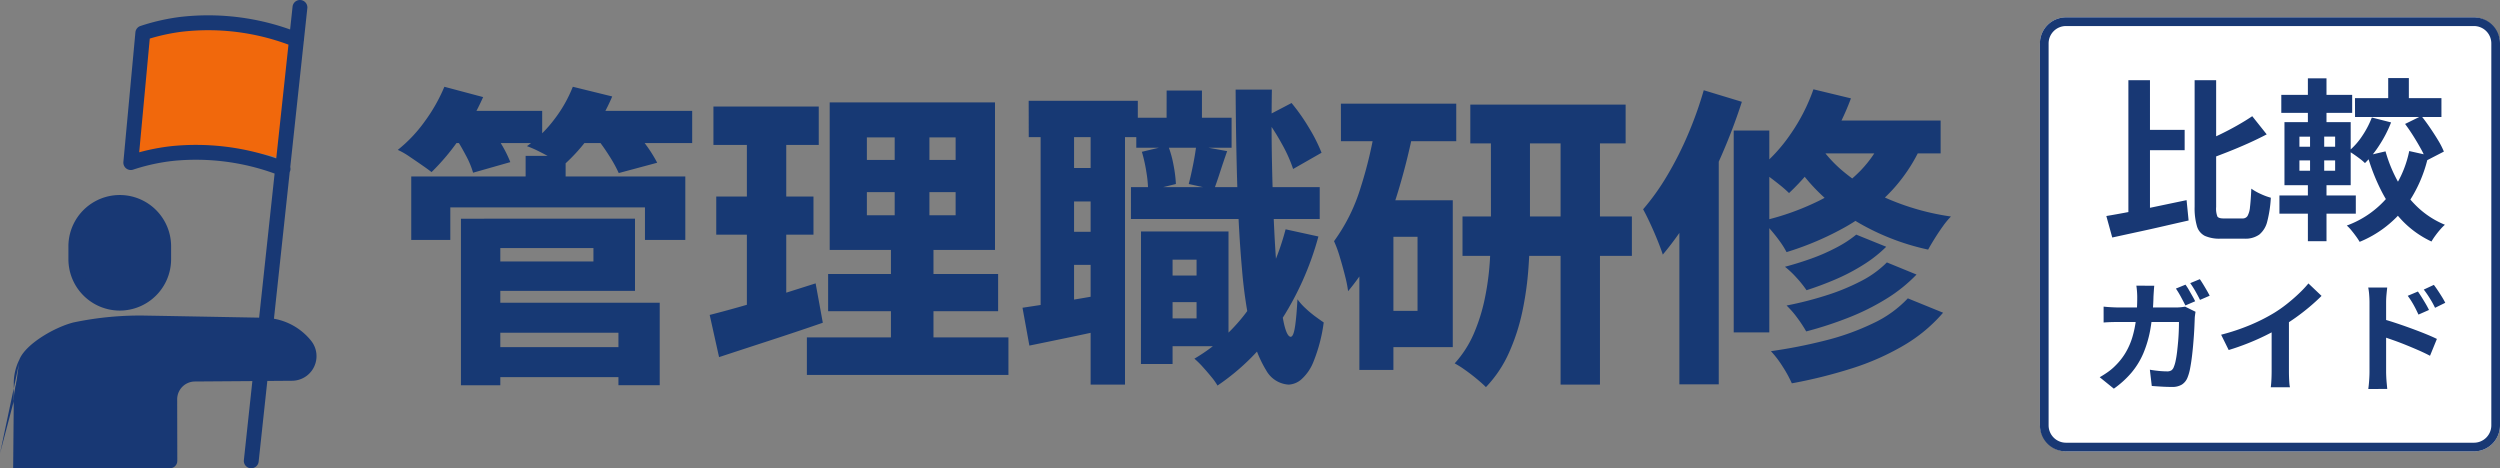 <svg xmlns="http://www.w3.org/2000/svg" width="288" height="53.946" viewBox="0 0 288 53.946">
  <rect x="0" y="0" width="288" height="53.946" fill="#808080" stroke="none"/>
  <g id="Group_15" data-name="Group 15" transform="translate(658 -1836)">
    <g id="Group_86033" data-name="Group 86033" transform="translate(-848 1821)">
      <rect id="Rectangle_14679" data-name="Rectangle 14679" width="53" height="50" rx="3" transform="translate(425 17)" fill="#fff"/>
      <path id="Rectangle_14679_-_Outline" data-name="Rectangle 14679 - Outline" d="M3,1A2,2,0,0,0,1,3V47a2,2,0,0,0,2,2H50a2,2,0,0,0,2-2V3a2,2,0,0,0-2-2H3M3,0H50a3,3,0,0,1,3,3V47a3,3,0,0,1-3,3H3a3,3,0,0,1-3-3V3A3,3,0,0,1,3,0Z" transform="translate(425 17)" fill="#183874"/>
      <path id="Path_459354" data-name="Path 459354" d="M-15.367-11.042h5.039V-8.7h-5.039ZM-16.81-16.76h2.487V-.537L-16.81.045ZM-19.35-1.115q1.2-.2,2.727-.49t3.2-.644q1.675-.352,3.317-.694L-9.872-.6q-1.515.342-3.068.7t-3.019.67l-2.71.591Zm16.807-11.5,1.668,2.094q-1.018.535-2.161,1.047T-5.352-8.5q-1.174.462-2.272.866a6.008,6.008,0,0,0-.344-.981,7.178,7.178,0,0,0-.478-.93q1.046-.415,2.115-.928t2.052-1.072q.979-.555,1.737-1.069ZM-9.179-16.76H-6.7V-2.15a2.511,2.511,0,0,0,.143,1.089q.143.227.722.227h2.172a.65.65,0,0,0,.58-.289A2.581,2.581,0,0,0-2.8-2.158q.092-.746.152-2.11a6.252,6.252,0,0,0,1.086.615A7.262,7.262,0,0,0-.4-3.223,13.85,13.85,0,0,1-.813-.486a2.8,2.8,0,0,1-.917,1.51,2.75,2.75,0,0,1-1.7.471H-6.192A4.154,4.154,0,0,1-8,1.174,1.812,1.812,0,0,1-8.915.046a7.415,7.415,0,0,1-.264-2.221Zm22.3-.25H15.5v3.323H13.122Zm1.947,5.288,1.873-.92q.5.624,1,1.359t.934,1.452a9.115,9.115,0,0,1,.66,1.293L17.514-7.495a8.793,8.793,0,0,0-.593-1.3q-.4-.73-.883-1.5t-.969-1.422Zm-3.834-.741,2.218.566a14.079,14.079,0,0,1-1.327,2.585,11.956,11.956,0,0,1-1.68,2.1A5.634,5.634,0,0,0,9.9-7.68q-.342-.263-.7-.51t-.625-.4a8,8,0,0,0,1.55-1.745,10.585,10.585,0,0,0,1.11-2.128Zm-1.94-2.231h9.959v2.171H9.3Zm3.519,6.131A16.2,16.2,0,0,0,14.28-5.009a12.084,12.084,0,0,0,2.273,2.915,10.2,10.2,0,0,0,3.1,1.986,5.39,5.39,0,0,0-.55.561q-.3.345-.563.708a6.957,6.957,0,0,0-.434.661A11.283,11.283,0,0,1,14.8-.523a14.3,14.3,0,0,1-2.4-3.356,22.624,22.624,0,0,1-1.663-4.2ZM15.54-8.6l2.211.494A15.715,15.715,0,0,1,14.983-2,12.723,12.723,0,0,1,9.832,1.861a6.929,6.929,0,0,0-.408-.621Q9.164.881,8.875.53a4.128,4.128,0,0,0-.524-.547,11.16,11.16,0,0,0,4.73-3.311A12.319,12.319,0,0,0,15.542-8.6ZM.806-15.069H8.97V-13H.806ZM.59-3.479h8.8v2.093H.59Zm3.278-13.5H6.012v5.837H3.868Zm.25,5.86h1.63v5.565h.265V1.787H3.868V-5.554h.25Zm-1.225,3.6v1.185H7.007V-7.523Zm0-2.739V-9.1H7.007v-1.161ZM1.17-11.934H8.8v7.268H1.17ZM-10.23,6.792a6.878,6.878,0,0,1,.387.6q.2.352.4.7t.326.614l-1.123.48q-.218-.431-.517-.985a10.083,10.083,0,0,0-.579-.957Zm1.65-.632q.185.263.4.617t.414.7q.2.343.319.59l-1.113.48q-.216-.443-.527-.99a9.907,9.907,0,0,0-.6-.939Zm-5.25.755q-.025.246-.05.623t-.039.629a25.106,25.106,0,0,1-.349,3.7A12.884,12.884,0,0,1-15.1,14.73a8.871,8.871,0,0,1-1.385,2.235,10.918,10.918,0,0,1-2,1.809l-1.629-1.319a10.91,10.91,0,0,0,.929-.59,6.333,6.333,0,0,0,.912-.777A7.284,7.284,0,0,0-17.115,14.6a8.1,8.1,0,0,0,.764-1.759,12.11,12.11,0,0,0,.426-2.107A22.232,22.232,0,0,0-15.791,8.2q0-.157-.012-.4t-.037-.483q-.025-.242-.053-.407Zm4.755,3q-.028.171-.058.4a3.383,3.383,0,0,0-.033.345q-.014.448-.047,1.146t-.1,1.5q-.063.807-.156,1.608t-.222,1.48A5.485,5.485,0,0,1-10,17.5a1.687,1.687,0,0,1-.645.8,2.1,2.1,0,0,1-1.148.275q-.6,0-1.208-.037t-1.115-.076l-.22-1.871q.518.089,1.038.14t.931.051a.907.907,0,0,0,.512-.117.8.8,0,0,0,.274-.38,3.719,3.719,0,0,0,.216-.732q.1-.463.167-1.04t.121-1.194q.051-.617.072-1.193t.021-1.035H-17.82q-.356,0-.875.012t-.969.051V9.323q.447.047.947.073t.9.026h6.476q.272,0,.542-.025t.521-.072Zm2.949,2.644a24.261,24.261,0,0,0,3.413-1.145,20.882,20.882,0,0,0,2.7-1.372A14.851,14.851,0,0,0,1.445,9.02q.733-.58,1.385-1.2a12.745,12.745,0,0,0,1.1-1.169L5.442,8.087q-.637.635-1.4,1.277T2.456,10.591q-.826.585-1.648,1.084-.8.465-1.782.954t-2.081.924q-1.1.436-2.2.77ZM-.307,10.95l1.992-.47v6.3q0,.308.012.67t.037.677a2.858,2.858,0,0,0,.072.489H-.407q.025-.174.05-.489t.037-.677q.012-.362.012-.67ZM16.544,7.582q.2.286.436.661T17.44,9q.222.379.379.707l-1.211.534q-.206-.447-.39-.8t-.384-.679q-.2-.33-.464-.684Zm1.835-.764q.212.275.455.639t.474.737q.23.373.387.687l-1.178.578q-.216-.447-.418-.788t-.409-.655q-.207-.314-.471-.657ZM10.966,16.859V8.813q0-.377-.036-.85a6.831,6.831,0,0,0-.111-.841h2.187q-.039.364-.082.809t-.043.881v8.046q0,.194.016.55t.052.733q.036.377.061.668H10.826q.061-.408.1-.97T10.966,16.859Zm1.5-6.111q.7.188,1.562.475t1.749.611q.884.324,1.662.639t1.291.572l-.793,1.941q-.591-.314-1.306-.627t-1.452-.611q-.738-.3-1.438-.547t-1.275-.439Z" transform="translate(452 41)" fill="#183874"/>
    </g>
    <g id="Group_86036" data-name="Group 86036" transform="translate(-2102 5478.958)">
      <path id="Path_267341" data-name="Path 267341" d="M1465.067-3637.836c-2.048,1.755-1.17,14.043-1.17,14.043s14.043-1.756,16.384,0,1.946-14.043,1.946-14.043a43.528,43.528,0,0,0-7.987-1.258C1470.406-3639.308,1466.1-3638.723,1465.067-3637.836Z" transform="translate(-4.145 -0.812)" fill="#f1680c"/>
      <g id="アートワーク_415" data-name="アートワーク 415" transform="translate(1444 -3643)">
        <g id="Group_86035" data-name="Group 86035">
          <path id="Path_267339" data-name="Path 267339" d="M42.768,118.551a5.922,5.922,0,0,0,5.915-5.916v-1.481a5.915,5.915,0,1,0-11.831,0v1.481a5.922,5.922,0,0,0,5.916,5.916Zm-4.2-7.4a4.2,4.2,0,0,1,8.409,0v1.481a4.2,4.2,0,0,1-8.409,0Z" transform="translate(-28.971 -82.73)" fill="#183874"/>
          <path id="Path_267340" data-name="Path 267340" d="M1.586,46.244l-.07,7.744H19.565a.84.84,0,0,0,.1-.01.237.237,0,0,0,.075-.008.866.866,0,0,0,.1-.031c.02-.007.042-.011.062-.019a.845.845,0,0,0,.088-.047c.019-.011.04-.019.058-.031a.87.87,0,0,0,.075-.062c.017-.015.036-.027.051-.043s.039-.047.059-.071.032-.036.046-.056.028-.051.042-.077.027-.044.037-.068a.844.844,0,0,0,.027-.087c.007-.025.018-.048.023-.073a.866.866,0,0,0,.009-.092c0-.027.008-.053.008-.08h0l-.014-7.09a2.054,2.054,0,0,1,2.037-2.052l6.624-.048-.978,9.1a.856.856,0,0,0,.759.942.9.9,0,0,0,.093,0,.855.855,0,0,0,.85-.764l1-9.294,2.846-.021a2.836,2.836,0,0,0,2.2-4.606,7.063,7.063,0,0,0-4.283-2.541l1.817-16.9c.01-.022.022-.042.031-.065a.852.852,0,0,0,.031-.507L34.993,4.815a.846.846,0,0,0,.025-.234L35.409.947a.856.856,0,0,0-1.7-.183L33.42,3.438A28.118,28.118,0,0,0,20.7,2a24.273,24.273,0,0,0-4.519,1.034.855.855,0,0,0-.582.733L14.214,18.694a.856.856,0,0,0,1.121.891,22.6,22.6,0,0,1,4.63-1.011,26.582,26.582,0,0,1,11.67,1.462l-1.784,16.6c-2.053-.038-10.1-.187-12.961-.235a37.079,37.079,0,0,0-8.434.789c-2.185.56-5.427,2.443-6.2,4.216M19.778,16.874a24.286,24.286,0,0,0-3.742.713l1.217-13.1A22.6,22.6,0,0,1,20.925,3.7,26.54,26.54,0,0,1,33.232,5.185L31.823,18.292a28.182,28.182,0,0,0-12.045-1.418ZM0,52.277,2.319,41.3a6.085,6.085,0,0,0-.733,2.954v1.995m33.061-4.681a1.1,1.1,0,0,1-1.018.636l-11.2.08a3.769,3.769,0,0,0-3.736,3.766l.012,6.233H8.854V45.425a.856.856,0,1,0-1.711,0v6.853H3.321c-.015-.162-.024-.325-.024-.489v-7.54a4.307,4.307,0,0,1,.909-2.725A8.609,8.609,0,0,1,8.883,38.85a35.916,35.916,0,0,1,7.979-.736c3.294.056,13.441.244,13.457.244a5.356,5.356,0,0,1,4.19,2.009,1.107,1.107,0,0,1,.137,1.2Z" fill="#183874"/>
          <path id="Path_267342" data-name="Path 267342" d="M8.687,0,31.913.428,34,4.15l-1.2.8-13.763.7-1.864,9.29L.711,15.252,0,8.657A8.672,8.672,0,0,1,8.687,0Z" transform="translate(1.58 37.778)" fill="#183874"/>
        </g>
      </g>
      <ellipse id="Ellipse_72" data-name="Ellipse 72" cx="5" cy="5.5" rx="5" ry="5.5" transform="translate(1453 -3619.425)" fill="#183874"/>
    </g>
    <path id="Path_29" data-name="Path 29" d="M10.908-1.008H28.044V2.448H10.908ZM15.552-23.04H20.16v4.428H15.552ZM2.376-20.664H33.948v7.308H29.3V-17.1H6.876v3.744h-4.5Zm8.388,4.86H28.152v8.316H10.764v-3.384h12.6V-12.42h-12.6Zm.18,9.684H31v9.5H26.244V-2.664h-15.3ZM8.1-15.8h4.536V3.384H8.1ZM6.192-28.224H17.46v3.708H6.192Zm14.76,0H34.74v3.708H20.952ZM6.192-31l4.464,1.188a28.3,28.3,0,0,1-2.7,4.77,25.609,25.609,0,0,1-3.24,3.87q-.468-.36-1.17-.846t-1.422-.972a8.382,8.382,0,0,0-1.3-.738A16.262,16.262,0,0,0,3.924-27,19.244,19.244,0,0,0,6.192-31Zm14.8,0,4.536,1.116a22.587,22.587,0,0,1-2.5,4.428,20.476,20.476,0,0,1-3.15,3.528,10.979,10.979,0,0,0-1.224-.792q-.756-.432-1.548-.828a12.537,12.537,0,0,0-1.4-.612,14.51,14.51,0,0,0,3.132-3.06A15.446,15.446,0,0,0,20.988-31ZM7.344-25.344l4.068-1.08a20.654,20.654,0,0,1,1.368,2.07,13.7,13.7,0,0,1,1.008,2.034L9.5-21.1a10.025,10.025,0,0,0-.864-2.052A25.353,25.353,0,0,0,7.344-25.344Zm16.308.144,4.212-1.116q.756.9,1.584,2.052a15.311,15.311,0,0,1,1.26,2.016L26.28-21.06a15.261,15.261,0,0,0-1.116-2.016A23.238,23.238,0,0,0,23.652-25.2Zm31.212,6.336V-16.2H65.088v-2.664Zm0-6.3v2.592H65.088v-2.592ZM50.58-29.2H69.624V-12.2H50.58ZM50.4-9.432H69.984v4.284H50.4ZM47.952-2.124h23.22V2.2H47.952Zm-10.764-26.6H49.32V-24.3H37.188Zm.324,10.368h11.2v4.392h-11.2ZM36.756-4.716q1.584-.4,3.6-.972t4.23-1.278L48.96-8.352l.828,4.536q-3.024,1.044-6.174,2.07T37.836.144ZM41.04-26.964h4.536V-4.9l-4.536.684Zm17.028-.576h4v13.5h.468V-.072h-4.9V-14.04h.432ZM88.2-9.252h6.264v3.06H88.2Zm-2.3-18.18h10.98v3.456H85.9Zm-.612,7.992h21.744v3.672H85.284Zm4,5.112h7.236V-1.116H89.28v-3.2h3.564v-6.768H89.28Zm-2.844,0h3.636V.936H86.436Zm2.952-16.236h4.068v5.436H89.388ZM103.1-14.58l3.78.828a34.343,34.343,0,0,1-4.536,10.026A25.945,25.945,0,0,1,95.256,3.42a6.86,6.86,0,0,0-.7-.99q-.486-.594-1.008-1.17a9.746,9.746,0,0,0-.954-.936,20.374,20.374,0,0,0,6.552-6.138A28.515,28.515,0,0,0,103.1-14.58Zm-16.56-8.928,3.024-.72a12.4,12.4,0,0,1,.63,2.268,15.506,15.506,0,0,1,.27,2.16l-3.2.792a14.23,14.23,0,0,0-.2-2.16A17.727,17.727,0,0,0,86.544-23.508Zm14.148-4,3.1-1.62a22.493,22.493,0,0,1,2.034,2.9,18.826,18.826,0,0,1,1.422,2.826l-3.276,1.872a16.562,16.562,0,0,0-1.332-2.952A25.315,25.315,0,0,0,100.692-27.5Zm-7.884,3.276,3.564.648q-.432,1.224-.81,2.394t-.7,2.034L91.944-19.8q.252-.972.5-2.214T92.808-24.228Zm-19.3-5.148H86.076V-25.2H73.512Zm3.2,7.74H82.98v3.852H76.716Zm0,7.344H82.98v3.816H76.716ZM74.88-27.072h3.852V-4.608H74.88Zm5.76-.036H84.6V3.312H80.64ZM72.792-5.544q1.944-.288,4.608-.72T82.836-7.2l.324,4q-2.448.54-4.95,1.062t-4.626.954ZM97.344-30.672h4.176q-.072,4.5.018,8.694t.27,7.776q.18,3.582.468,6.264a38.883,38.883,0,0,0,.63,4.194q.342,1.512.774,1.548.324,0,.5-1.134t.288-3.186a6.676,6.676,0,0,0,.918,1.026,12.357,12.357,0,0,0,1.188.99q.594.432.918.648a18.356,18.356,0,0,1-1.17,4.5,5.35,5.35,0,0,1-1.458,2.106,2.421,2.421,0,0,1-1.4.558,3.17,3.17,0,0,1-2.574-1.6,13.678,13.678,0,0,1-1.746-4.518,53.47,53.47,0,0,1-1.062-7.128q-.378-4.176-.54-9.4T97.344-30.672Zm27.036,1.728h17.892v4.464H124.38Zm-.9,12.888h19.512v4.536H123.48Zm11.3-10.908h4.536V3.312h-4.536Zm-8.028.072h4.5V-14.76q0,2.232-.18,4.716a36.678,36.678,0,0,1-.7,4.95,23.3,23.3,0,0,1-1.53,4.716A13.93,13.93,0,0,1,126.18,3.6q-.4-.4-1.044-.936T123.8,1.638A11.542,11.542,0,0,0,122.58.864a12.38,12.38,0,0,0,2.232-3.492,20.983,20.983,0,0,0,1.26-4.086,30.743,30.743,0,0,0,.558-4.212q.126-2.07.126-3.87Zm-17.28-2.16H122.76v4.32H109.476Zm4.176,11.124h8.712v16.92h-8.712V-5.184H118.3v-8.532h-4.644Zm-.144-9,4.32.972q-.684,3.42-1.71,6.84a44.342,44.342,0,0,1-2.466,6.426A23.9,23.9,0,0,1,110.3-7.452a13.83,13.83,0,0,0-.342-1.728q-.27-1.08-.612-2.214a13.443,13.443,0,0,0-.666-1.818,20.582,20.582,0,0,0,3.042-6.1A48.639,48.639,0,0,0,113.508-26.928Zm-1.908,9h3.924V1.62H111.6Zm57.24,3.96,3.456,1.4a15.062,15.062,0,0,1-2.628,2.07,22.959,22.959,0,0,1-3.186,1.674q-1.674.72-3.366,1.26a12.429,12.429,0,0,0-1.134-1.422,10.852,10.852,0,0,0-1.35-1.278q1.512-.4,3.06-.954a22.008,22.008,0,0,0,2.9-1.278A13.051,13.051,0,0,0,168.84-13.968Zm3.528,3.2,3.42,1.4a17.615,17.615,0,0,1-3.474,2.79,27.027,27.027,0,0,1-4.374,2.178,42.553,42.553,0,0,1-4.86,1.584,15.072,15.072,0,0,0-.99-1.512A10.673,10.673,0,0,0,160.812-5.8a40.561,40.561,0,0,0,4.464-1.134A24.827,24.827,0,0,0,169.362-8.6,11.741,11.741,0,0,0,172.368-10.764Zm2.412,4.14,4.068,1.656a17.839,17.839,0,0,1-4.554,3.78,29.1,29.1,0,0,1-5.94,2.628,56.774,56.774,0,0,1-6.93,1.728A14.4,14.4,0,0,0,160.38,1.26a11.713,11.713,0,0,0-1.368-1.8,59.11,59.11,0,0,0,6.3-1.242,28.634,28.634,0,0,0,5.49-1.98A13.1,13.1,0,0,0,174.78-6.624ZM163.908-30.708l4.32,1.044a29.644,29.644,0,0,1-3.1,6.084,25.843,25.843,0,0,1-4.032,4.824,13.345,13.345,0,0,0-1.044-.918q-.648-.522-1.332-1.026a12.659,12.659,0,0,0-1.188-.792,18.7,18.7,0,0,0,3.762-4.086A21.328,21.328,0,0,0,163.908-30.708Zm.18,3.6H178.56v3.78H161.784Zm8.244.972,4.428.936a19.076,19.076,0,0,1-3.726,6.048,22.343,22.343,0,0,1-5.436,4.3,34.38,34.38,0,0,1-6.786,2.9,9.345,9.345,0,0,0-.738-1.188q-.486-.684-1.062-1.35t-.972-1.062a29.811,29.811,0,0,0,6.336-2.232,17.83,17.83,0,0,0,4.878-3.474A13.665,13.665,0,0,0,172.332-26.136Zm-8.208,1.152a14.864,14.864,0,0,0,3.294,3.8,21.02,21.02,0,0,0,5.238,3.168,28.52,28.52,0,0,0,7.092,1.962,9.239,9.239,0,0,0-.936,1.134q-.5.7-.936,1.4t-.756,1.278a27.632,27.632,0,0,1-7.146-2.61,23.338,23.338,0,0,1-5.346-3.888,20.991,20.991,0,0,1-3.492-4.446Zm-9.4-.972h4.1V-2.7h-4.1ZM151.272-30.6l4.392,1.332a66.772,66.772,0,0,1-2.43,6.372A59.142,59.142,0,0,1,150.1-16.74a35.746,35.746,0,0,1-3.546,5.076q-.18-.576-.576-1.566t-.864-2q-.468-1.008-.828-1.656a26.926,26.926,0,0,0,2.754-3.852,39.4,39.4,0,0,0,2.394-4.716A43.786,43.786,0,0,0,151.272-30.6Zm-2.808,10.116,4.428-4.392L153-24.8V3.276h-4.536Z" transform="translate(-613 1876.996)" fill="#173974"/>
  </g>
</svg>
